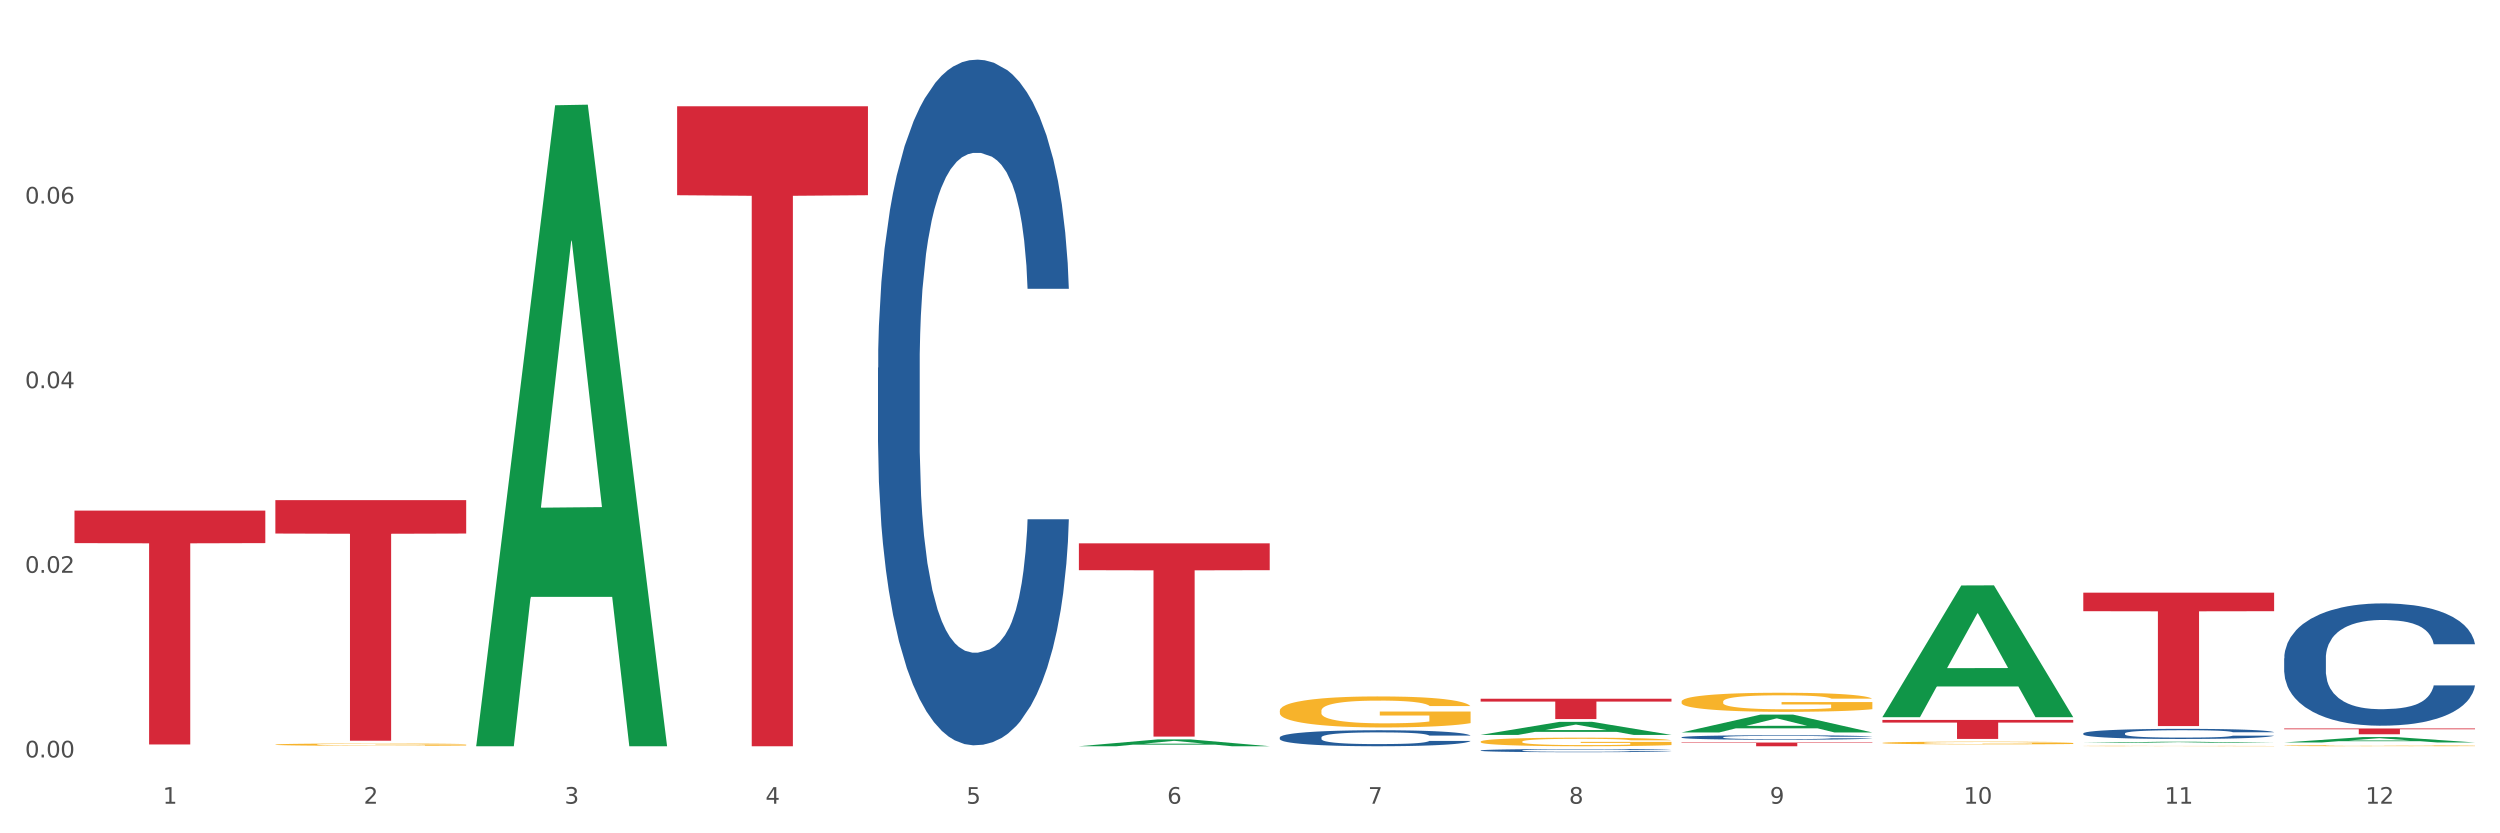 <?xml version="1.0" encoding="utf-8" standalone="no"?>
<!DOCTYPE svg PUBLIC "-//W3C//DTD SVG 1.1//EN"
  "http://www.w3.org/Graphics/SVG/1.1/DTD/svg11.dtd">
<svg xmlns:xlink="http://www.w3.org/1999/xlink" width="1080pt" height="360pt" viewBox="0 0 1080 360" xmlns="http://www.w3.org/2000/svg" version="1.1">
 <rect x="0" y="0" width="1080" height="360" fill="#333333" stroke="none"/>
 <defs>
  <style type="text/css">*{stroke-linejoin: round; stroke-linecap: butt}</style>
 </defs>
 <g id="figure_1">
  <g id="patch_1">
   <path d="M 0 360 
L 1080 360 
L 1080 0 
L 0 0 
z
" style="fill: #ffffff; stroke: #ffffff; stroke-linejoin: miter"/>
  </g>
  <g id="axes_1">
   <g id="matplotlib.axis_1">
    <g id="xtick_1">
     <g id="text_1">
      <!-- 1 -->
      <g style="fill: #4d4d4d" transform="translate(70.342 347.204) scale(0.096 -0.096)">
       <defs>
        <path id="DejaVuSans-31" d="M 794 531 
L 1825 531 
L 1825 4091 
L 703 3866 
L 703 4441 
L 1819 4666 
L 2450 4666 
L 2450 531 
L 3481 531 
L 3481 0 
L 794 0 
L 794 531 
z
" transform="scale(0.016)"/>
       </defs>
       <use xlink:href="#DejaVuSans-31"/>
      </g>
     </g>
    </g>
    <g id="xtick_2">
     <g id="text_2">
      <!-- 2 -->
      <g style="fill: #4d4d4d" transform="translate(157.122 347.204) scale(0.096 -0.096)">
       <defs>
        <path id="DejaVuSans-32" d="M 1228 531 
L 3431 531 
L 3431 0 
L 469 0 
L 469 531 
Q 828 903 1448 1529 
Q 2069 2156 2228 2338 
Q 2531 2678 2651 2914 
Q 2772 3150 2772 3378 
Q 2772 3750 2511 3984 
Q 2250 4219 1831 4219 
Q 1534 4219 1204 4116 
Q 875 4013 500 3803 
L 500 4441 
Q 881 4594 1212 4672 
Q 1544 4750 1819 4750 
Q 2544 4750 2975 4387 
Q 3406 4025 3406 3419 
Q 3406 3131 3298 2873 
Q 3191 2616 2906 2266 
Q 2828 2175 2409 1742 
Q 1991 1309 1228 531 
z
" transform="scale(0.016)"/>
       </defs>
       <use xlink:href="#DejaVuSans-32"/>
      </g>
     </g>
    </g>
    <g id="xtick_3">
     <g id="text_3">
      <!-- 3 -->
      <g style="fill: #4d4d4d" transform="translate(243.902 347.204) scale(0.096 -0.096)">
       <defs>
        <path id="DejaVuSans-33" d="M 2597 2516 
Q 3050 2419 3304 2112 
Q 3559 1806 3559 1356 
Q 3559 666 3084 287 
Q 2609 -91 1734 -91 
Q 1441 -91 1130 -33 
Q 819 25 488 141 
L 488 750 
Q 750 597 1062 519 
Q 1375 441 1716 441 
Q 2309 441 2620 675 
Q 2931 909 2931 1356 
Q 2931 1769 2642 2001 
Q 2353 2234 1838 2234 
L 1294 2234 
L 1294 2753 
L 1863 2753 
Q 2328 2753 2575 2939 
Q 2822 3125 2822 3475 
Q 2822 3834 2567 4026 
Q 2313 4219 1838 4219 
Q 1578 4219 1281 4162 
Q 984 4106 628 3988 
L 628 4550 
Q 988 4650 1302 4700 
Q 1616 4750 1894 4750 
Q 2613 4750 3031 4423 
Q 3450 4097 3450 3541 
Q 3450 3153 3228 2886 
Q 3006 2619 2597 2516 
z
" transform="scale(0.016)"/>
       </defs>
       <use xlink:href="#DejaVuSans-33"/>
      </g>
     </g>
    </g>
    <g id="xtick_4">
     <g id="text_4">
      <!-- 4 -->
      <g style="fill: #4d4d4d" transform="translate(330.683 347.204) scale(0.096 -0.096)">
       <defs>
        <path id="DejaVuSans-34" d="M 2419 4116 
L 825 1625 
L 2419 1625 
L 2419 4116 
z
M 2253 4666 
L 3047 4666 
L 3047 1625 
L 3713 1625 
L 3713 1100 
L 3047 1100 
L 3047 0 
L 2419 0 
L 2419 1100 
L 313 1100 
L 313 1709 
L 2253 4666 
z
" transform="scale(0.016)"/>
       </defs>
       <use xlink:href="#DejaVuSans-34"/>
      </g>
     </g>
    </g>
    <g id="xtick_5">
     <g id="text_5">
      <!-- 5 -->
      <g style="fill: #4d4d4d" transform="translate(417.463 347.204) scale(0.096 -0.096)">
       <defs>
        <path id="DejaVuSans-35" d="M 691 4666 
L 3169 4666 
L 3169 4134 
L 1269 4134 
L 1269 2991 
Q 1406 3038 1543 3061 
Q 1681 3084 1819 3084 
Q 2600 3084 3056 2656 
Q 3513 2228 3513 1497 
Q 3513 744 3044 326 
Q 2575 -91 1722 -91 
Q 1428 -91 1123 -41 
Q 819 9 494 109 
L 494 744 
Q 775 591 1075 516 
Q 1375 441 1709 441 
Q 2250 441 2565 725 
Q 2881 1009 2881 1497 
Q 2881 1984 2565 2268 
Q 2250 2553 1709 2553 
Q 1456 2553 1204 2497 
Q 953 2441 691 2322 
L 691 4666 
z
" transform="scale(0.016)"/>
       </defs>
       <use xlink:href="#DejaVuSans-35"/>
      </g>
     </g>
    </g>
    <g id="xtick_6">
     <g id="text_6">
      <!-- 6 -->
      <g style="fill: #4d4d4d" transform="translate(504.243 347.204) scale(0.096 -0.096)">
       <defs>
        <path id="DejaVuSans-36" d="M 2113 2584 
Q 1688 2584 1439 2293 
Q 1191 2003 1191 1497 
Q 1191 994 1439 701 
Q 1688 409 2113 409 
Q 2538 409 2786 701 
Q 3034 994 3034 1497 
Q 3034 2003 2786 2293 
Q 2538 2584 2113 2584 
z
M 3366 4563 
L 3366 3988 
Q 3128 4100 2886 4159 
Q 2644 4219 2406 4219 
Q 1781 4219 1451 3797 
Q 1122 3375 1075 2522 
Q 1259 2794 1537 2939 
Q 1816 3084 2150 3084 
Q 2853 3084 3261 2657 
Q 3669 2231 3669 1497 
Q 3669 778 3244 343 
Q 2819 -91 2113 -91 
Q 1303 -91 875 529 
Q 447 1150 447 2328 
Q 447 3434 972 4092 
Q 1497 4750 2381 4750 
Q 2619 4750 2861 4703 
Q 3103 4656 3366 4563 
z
" transform="scale(0.016)"/>
       </defs>
       <use xlink:href="#DejaVuSans-36"/>
      </g>
     </g>
    </g>
    <g id="xtick_7">
     <g id="text_7">
      <!-- 7 -->
      <g style="fill: #4d4d4d" transform="translate(591.024 347.204) scale(0.096 -0.096)">
       <defs>
        <path id="DejaVuSans-37" d="M 525 4666 
L 3525 4666 
L 3525 4397 
L 1831 0 
L 1172 0 
L 2766 4134 
L 525 4134 
L 525 4666 
z
" transform="scale(0.016)"/>
       </defs>
       <use xlink:href="#DejaVuSans-37"/>
      </g>
     </g>
    </g>
    <g id="xtick_8">
     <g id="text_8">
      <!-- 8 -->
      <g style="fill: #4d4d4d" transform="translate(677.804 347.204) scale(0.096 -0.096)">
       <defs>
        <path id="DejaVuSans-38" d="M 2034 2216 
Q 1584 2216 1326 1975 
Q 1069 1734 1069 1313 
Q 1069 891 1326 650 
Q 1584 409 2034 409 
Q 2484 409 2743 651 
Q 3003 894 3003 1313 
Q 3003 1734 2745 1975 
Q 2488 2216 2034 2216 
z
M 1403 2484 
Q 997 2584 770 2862 
Q 544 3141 544 3541 
Q 544 4100 942 4425 
Q 1341 4750 2034 4750 
Q 2731 4750 3128 4425 
Q 3525 4100 3525 3541 
Q 3525 3141 3298 2862 
Q 3072 2584 2669 2484 
Q 3125 2378 3379 2068 
Q 3634 1759 3634 1313 
Q 3634 634 3220 271 
Q 2806 -91 2034 -91 
Q 1263 -91 848 271 
Q 434 634 434 1313 
Q 434 1759 690 2068 
Q 947 2378 1403 2484 
z
M 1172 3481 
Q 1172 3119 1398 2916 
Q 1625 2713 2034 2713 
Q 2441 2713 2670 2916 
Q 2900 3119 2900 3481 
Q 2900 3844 2670 4047 
Q 2441 4250 2034 4250 
Q 1625 4250 1398 4047 
Q 1172 3844 1172 3481 
z
" transform="scale(0.016)"/>
       </defs>
       <use xlink:href="#DejaVuSans-38"/>
      </g>
     </g>
    </g>
    <g id="xtick_9">
     <g id="text_9">
      <!-- 9 -->
      <g style="fill: #4d4d4d" transform="translate(764.584 347.204) scale(0.096 -0.096)">
       <defs>
        <path id="DejaVuSans-39" d="M 703 97 
L 703 672 
Q 941 559 1184 500 
Q 1428 441 1663 441 
Q 2288 441 2617 861 
Q 2947 1281 2994 2138 
Q 2813 1869 2534 1725 
Q 2256 1581 1919 1581 
Q 1219 1581 811 2004 
Q 403 2428 403 3163 
Q 403 3881 828 4315 
Q 1253 4750 1959 4750 
Q 2769 4750 3195 4129 
Q 3622 3509 3622 2328 
Q 3622 1225 3098 567 
Q 2575 -91 1691 -91 
Q 1453 -91 1209 -44 
Q 966 3 703 97 
z
M 1959 2075 
Q 2384 2075 2632 2365 
Q 2881 2656 2881 3163 
Q 2881 3666 2632 3958 
Q 2384 4250 1959 4250 
Q 1534 4250 1286 3958 
Q 1038 3666 1038 3163 
Q 1038 2656 1286 2365 
Q 1534 2075 1959 2075 
z
" transform="scale(0.016)"/>
       </defs>
       <use xlink:href="#DejaVuSans-39"/>
      </g>
     </g>
    </g>
    <g id="xtick_10">
     <g id="text_10">
      <!-- 10 -->
      <g style="fill: #4d4d4d" transform="translate(848.311 347.204) scale(0.096 -0.096)">
       <defs>
        <path id="DejaVuSans-30" d="M 2034 4250 
Q 1547 4250 1301 3770 
Q 1056 3291 1056 2328 
Q 1056 1369 1301 889 
Q 1547 409 2034 409 
Q 2525 409 2770 889 
Q 3016 1369 3016 2328 
Q 3016 3291 2770 3770 
Q 2525 4250 2034 4250 
z
M 2034 4750 
Q 2819 4750 3233 4129 
Q 3647 3509 3647 2328 
Q 3647 1150 3233 529 
Q 2819 -91 2034 -91 
Q 1250 -91 836 529 
Q 422 1150 422 2328 
Q 422 3509 836 4129 
Q 1250 4750 2034 4750 
z
" transform="scale(0.016)"/>
       </defs>
       <use xlink:href="#DejaVuSans-31"/>
       <use xlink:href="#DejaVuSans-30" transform="translate(63.623 0)"/>
      </g>
     </g>
    </g>
    <g id="xtick_11">
     <g id="text_11">
      <!-- 11 -->
      <g style="fill: #4d4d4d" transform="translate(935.091 347.204) scale(0.096 -0.096)">
       <use xlink:href="#DejaVuSans-31"/>
       <use xlink:href="#DejaVuSans-31" transform="translate(63.623 0)"/>
      </g>
     </g>
    </g>
    <g id="xtick_12">
     <g id="text_12">
      <!-- 12 -->
      <g style="fill: #4d4d4d" transform="translate(1021.871 347.204) scale(0.096 -0.096)">
       <use xlink:href="#DejaVuSans-31"/>
       <use xlink:href="#DejaVuSans-32" transform="translate(63.623 0)"/>
      </g>
     </g>
    </g>
    <g id="xtick_13"/>
    <g id="xtick_14"/>
    <g id="xtick_15"/>
    <g id="xtick_16"/>
    <g id="xtick_17"/>
    <g id="xtick_18"/>
    <g id="xtick_19"/>
    <g id="xtick_20"/>
    <g id="xtick_21"/>
    <g id="xtick_22"/>
    <g id="xtick_23"/>
   </g>
   <g id="matplotlib.axis_2">
    <g id="ytick_1">
     <g id="text_13">
      <!-- 0.00 -->
      <g style="fill: #4d4d4d" transform="translate(10.8 327.216) scale(0.096 -0.096)">
       <defs>
        <path id="DejaVuSans-2e" d="M 684 794 
L 1344 794 
L 1344 0 
L 684 0 
L 684 794 
z
" transform="scale(0.016)"/>
       </defs>
       <use xlink:href="#DejaVuSans-30"/>
       <use xlink:href="#DejaVuSans-2e" transform="translate(63.623 0)"/>
       <use xlink:href="#DejaVuSans-30" transform="translate(95.41 0)"/>
       <use xlink:href="#DejaVuSans-30" transform="translate(159.033 0)"/>
      </g>
     </g>
    </g>
    <g id="ytick_2">
     <g id="text_14">
      <!-- 0.02 -->
      <g style="fill: #4d4d4d" transform="translate(10.8 247.455) scale(0.096 -0.096)">
       <use xlink:href="#DejaVuSans-30"/>
       <use xlink:href="#DejaVuSans-2e" transform="translate(63.623 0)"/>
       <use xlink:href="#DejaVuSans-30" transform="translate(95.41 0)"/>
       <use xlink:href="#DejaVuSans-32" transform="translate(159.033 0)"/>
      </g>
     </g>
    </g>
    <g id="ytick_3">
     <g id="text_15">
      <!-- 0.04 -->
      <g style="fill: #4d4d4d" transform="translate(10.8 167.695) scale(0.096 -0.096)">
       <use xlink:href="#DejaVuSans-30"/>
       <use xlink:href="#DejaVuSans-2e" transform="translate(63.623 0)"/>
       <use xlink:href="#DejaVuSans-30" transform="translate(95.41 0)"/>
       <use xlink:href="#DejaVuSans-34" transform="translate(159.033 0)"/>
      </g>
     </g>
    </g>
    <g id="ytick_4">
     <g id="text_16">
      <!-- 0.06 -->
      <g style="fill: #4d4d4d" transform="translate(10.8 87.934) scale(0.096 -0.096)">
       <use xlink:href="#DejaVuSans-30"/>
       <use xlink:href="#DejaVuSans-2e" transform="translate(63.623 0)"/>
       <use xlink:href="#DejaVuSans-30" transform="translate(95.41 0)"/>
       <use xlink:href="#DejaVuSans-36" transform="translate(159.033 0)"/>
      </g>
     </g>
    </g>
    <g id="ytick_5"/>
    <g id="ytick_6"/>
    <g id="ytick_7"/>
    <g id="ytick_8"/>
   </g>
   <g id="PolyCollection_1">
    <path d="M 205.736 321.857 
L 205.821 321.597 
L 239.817 45.475 
L 253.926 45.214 
L 288.177 322.378 
L 271.859 322.378 
L 264.464 257.836 
L 229.363 257.836 
L 229.108 258.877 
L 221.969 322.378 
L 205.736 322.378 
L 205.736 321.857 
L 233.783 219.32 
L 260.045 219.06 
L 247.041 104.291 
L 246.871 103.77 
L 246.701 104.551 
L 233.698 219.06 
L 233.783 219.32 
L 205.736 321.857 
z
" clip-path="url(#p0573dbd25c)" style="fill: #109648"/>
    <path d="M 813.198 311.014 
L 895.639 311.014 
L 895.639 312.153 
L 863.21 312.161 
L 863.21 319.208 
L 845.432 319.208 
L 845.432 312.161 
L 813.198 312.153 
L 813.198 311.022 
L 813.198 311.014 
z
" clip-path="url(#p0573dbd25c)" style="fill: #d62839"/>
    <path d="M 726.418 320.76 
L 808.859 320.76 
L 808.859 320.985 
L 776.429 320.986 
L 776.429 322.378 
L 758.652 322.378 
L 758.652 320.986 
L 726.418 320.985 
L 726.418 320.761 
L 726.418 320.76 
z
" clip-path="url(#p0573dbd25c)" style="fill: #d62839"/>
    <path d="M 639.637 301.862 
L 722.079 301.862 
L 722.079 303.082 
L 689.649 303.09 
L 689.649 310.641 
L 671.872 310.641 
L 671.872 303.09 
L 639.637 303.082 
L 639.637 301.87 
L 639.637 301.862 
z
" clip-path="url(#p0573dbd25c)" style="fill: #d62839"/>
    <path d="M 466.077 234.707 
L 548.518 234.707 
L 548.518 246.313 
L 516.088 246.391 
L 516.088 318.222 
L 498.311 318.222 
L 498.311 246.391 
L 466.077 246.313 
L 466.077 234.786 
L 466.077 234.707 
z
" clip-path="url(#p0573dbd25c)" style="fill: #d62839"/>
    <path d="M 292.516 45.911 
L 374.957 45.911 
L 374.957 84.331 
L 342.528 84.59 
L 342.528 322.378 
L 324.75 322.378 
L 324.75 84.59 
L 292.516 84.331 
L 292.516 46.17 
L 292.516 45.911 
z
" clip-path="url(#p0573dbd25c)" style="fill: #d62839"/>
    <path d="M 552.857 318.567 
L 552.954 318.561 
L 552.954 318.384 
L 553.247 318.144 
L 554.319 317.702 
L 555.683 317.367 
L 558.022 316.975 
L 559.289 316.811 
L 560.945 316.627 
L 564.356 316.33 
L 568.254 316.077 
L 570.982 315.938 
L 573.029 315.85 
L 577.609 315.692 
L 580.24 315.623 
L 582.969 315.566 
L 585.307 315.528 
L 589.205 315.483 
L 592.324 315.465 
L 595.929 315.458 
L 598.95 315.465 
L 602.945 315.49 
L 608.792 315.566 
L 611.034 315.61 
L 614.055 315.686 
L 617.173 315.787 
L 619.707 315.888 
L 622.63 316.033 
L 625.651 316.223 
L 628.574 316.463 
L 630.621 316.684 
L 632.277 316.918 
L 633.739 317.202 
L 634.811 317.512 
L 635.298 317.771 
L 617.465 317.771 
L 616.978 317.537 
L 616.004 317.284 
L 615.029 317.114 
L 613.957 316.975 
L 612.301 316.817 
L 610.839 316.716 
L 608.403 316.596 
L 606.161 316.52 
L 604.31 316.476 
L 602.068 316.438 
L 597.293 316.4 
L 593.883 316.4 
L 591.739 316.412 
L 589.108 316.444 
L 586.866 316.488 
L 584.235 316.564 
L 582.189 316.646 
L 580.143 316.754 
L 578.973 316.829 
L 577.219 316.968 
L 576.05 317.082 
L 574.491 317.278 
L 573.614 317.417 
L 572.054 317.777 
L 571.372 318.043 
L 571.08 318.226 
L 570.885 318.428 
L 570.885 319.414 
L 571.47 319.856 
L 571.957 320.046 
L 572.736 320.261 
L 574.198 320.539 
L 576.342 320.811 
L 578.583 321.006 
L 580.435 321.126 
L 582.189 321.215 
L 583.943 321.284 
L 586.087 321.348 
L 587.841 321.386 
L 590.472 321.423 
L 593.59 321.442 
L 596.027 321.442 
L 600.997 321.411 
L 603.238 321.379 
L 605.382 321.335 
L 607.72 321.265 
L 609.572 321.19 
L 610.644 321.133 
L 612.398 321.013 
L 613.762 320.886 
L 614.932 320.741 
L 615.711 320.615 
L 616.588 320.425 
L 617.27 320.21 
L 617.465 320.096 
L 635.298 320.096 
L 634.909 320.324 
L 634.226 320.545 
L 632.862 320.842 
L 631.79 321.013 
L 630.134 321.221 
L 628.379 321.398 
L 625.943 321.594 
L 623.702 321.739 
L 621.363 321.866 
L 618.83 321.98 
L 614.249 322.138 
L 612.593 322.182 
L 609.085 322.258 
L 606.356 322.302 
L 602.361 322.346 
L 598.268 322.371 
L 593.98 322.378 
L 590.18 322.365 
L 585.989 322.327 
L 583.358 322.289 
L 580.435 322.232 
L 577.024 322.144 
L 573.808 322.036 
L 570.788 321.91 
L 567.962 321.765 
L 565.33 321.6 
L 561.92 321.329 
L 559.386 321.063 
L 557.535 320.817 
L 556.268 320.608 
L 555.001 320.343 
L 554.319 320.16 
L 553.247 319.717 
L 552.857 319.307 
L 552.857 318.567 
z
" clip-path="url(#p0573dbd25c)" style="fill: #255c99"/>
    <path d="M 32.175 220.578 
L 114.616 220.578 
L 114.616 234.619 
L 82.187 234.714 
L 82.187 321.615 
L 64.409 321.615 
L 64.409 234.714 
L 32.175 234.619 
L 32.175 220.673 
L 32.175 220.578 
z
" clip-path="url(#p0573dbd25c)" style="fill: #d62839"/>
    <path d="M 986.759 322.14 
L 986.856 322.14 
L 986.856 322.126 
L 987.051 322.113 
L 988.024 322.083 
L 989.484 322.058 
L 990.555 322.045 
L 991.625 322.034 
L 992.891 322.023 
L 994.448 322.012 
L 997.271 321.995 
L 999.023 321.987 
L 1001.164 321.978 
L 1005.057 321.965 
L 1007.88 321.958 
L 1010.8 321.952 
L 1015.569 321.944 
L 1018.684 321.941 
L 1021.993 321.939 
L 1025.984 321.937 
L 1029.001 321.937 
L 1035.62 321.938 
L 1041.265 321.941 
L 1043.991 321.944 
L 1047.495 321.949 
L 1049.344 321.952 
L 1052.361 321.959 
L 1055.476 321.967 
L 1057.617 321.974 
L 1060.829 321.988 
L 1063.263 322.002 
L 1065.501 322.019 
L 1066.669 322.03 
L 1067.545 322.041 
L 1068.324 322.054 
L 1069.103 322.074 
L 1051.583 322.074 
L 1050.901 322.059 
L 1049.831 322.046 
L 1048.273 322.033 
L 1046.911 322.025 
L 1044.575 322.015 
L 1042.433 322.009 
L 1040.195 322.004 
L 1037.469 322 
L 1035.328 321.998 
L 1032.311 321.996 
L 1026.373 321.997 
L 1022.383 322 
L 1019.657 322.004 
L 1017.905 322.007 
L 1016.348 322.012 
L 1014.596 322.017 
L 1012.552 322.026 
L 1011.092 322.033 
L 1009.632 322.043 
L 1008.464 322.053 
L 1007.393 322.064 
L 1006.517 322.076 
L 1005.836 322.088 
L 1005.252 322.104 
L 1004.765 322.129 
L 1004.765 322.184 
L 1004.96 322.197 
L 1005.447 322.213 
L 1006.031 322.226 
L 1007.004 322.241 
L 1007.88 322.251 
L 1009.535 322.265 
L 1011.384 322.277 
L 1012.844 322.285 
L 1014.304 322.291 
L 1016.835 322.3 
L 1019.657 322.308 
L 1022.091 322.312 
L 1025.4 322.316 
L 1027.639 322.318 
L 1029.585 322.318 
L 1034.355 322.318 
L 1037.761 322.317 
L 1041.557 322.314 
L 1044.477 322.311 
L 1046.911 322.306 
L 1049.636 322.299 
L 1051.388 322.292 
L 1051.388 322.208 
L 1029.975 322.208 
L 1029.975 322.152 
L 1069.2 322.152 
L 1069.2 322.316 
L 1067.545 322.324 
L 1065.696 322.332 
L 1063.749 322.339 
L 1060.829 322.347 
L 1057.325 322.356 
L 1054.211 322.361 
L 1050.901 322.366 
L 1047.008 322.37 
L 1041.947 322.374 
L 1038.832 322.376 
L 1034.939 322.377 
L 1030.364 322.378 
L 1026.373 322.377 
L 1022.48 322.375 
L 1018.392 322.371 
L 1014.401 322.366 
L 1011.384 322.361 
L 1008.367 322.354 
L 1005.155 322.346 
L 1002.624 322.338 
L 1000.677 322.331 
L 998.536 322.321 
L 996.2 322.309 
L 994.448 322.298 
L 992.891 322.287 
L 991.236 322.273 
L 990.068 322.26 
L 988.9 322.244 
L 988.219 322.233 
L 987.44 322.215 
L 986.856 322.189 
L 986.759 322.14 
z
" clip-path="url(#p0573dbd25c)" style="fill: #f7b32b"/>
    <path d="M 899.978 256.022 
L 982.42 256.022 
L 982.42 264.033 
L 949.99 264.087 
L 949.99 313.672 
L 932.213 313.672 
L 932.213 264.087 
L 899.978 264.033 
L 899.978 256.076 
L 899.978 256.022 
z
" clip-path="url(#p0573dbd25c)" style="fill: #d62839"/>
    <path d="M 899.978 322.26 
L 900.076 322.26 
L 900.076 322.253 
L 900.27 322.247 
L 901.244 322.232 
L 902.704 322.22 
L 903.774 322.213 
L 904.845 322.208 
L 906.11 322.202 
L 907.668 322.197 
L 910.49 322.189 
L 912.242 322.184 
L 914.384 322.18 
L 918.277 322.174 
L 921.1 322.17 
L 924.02 322.167 
L 928.789 322.164 
L 931.904 322.162 
L 935.213 322.161 
L 939.204 322.16 
L 942.221 322.16 
L 948.84 322.16 
L 954.485 322.162 
L 957.21 322.164 
L 960.714 322.166 
L 962.564 322.168 
L 965.581 322.171 
L 968.696 322.175 
L 970.837 322.178 
L 974.049 322.185 
L 976.482 322.192 
L 978.721 322.2 
L 979.889 322.206 
L 980.765 322.211 
L 981.544 322.218 
L 982.322 322.227 
L 964.802 322.227 
L 964.121 322.22 
L 963.05 322.214 
L 961.493 322.208 
L 960.13 322.204 
L 957.794 322.199 
L 955.653 322.195 
L 953.414 322.193 
L 950.689 322.191 
L 948.548 322.19 
L 945.53 322.189 
L 939.593 322.189 
L 935.602 322.191 
L 932.877 322.193 
L 931.125 322.195 
L 929.568 322.197 
L 927.816 322.2 
L 925.772 322.204 
L 924.312 322.208 
L 922.852 322.212 
L 921.684 322.217 
L 920.613 322.223 
L 919.737 322.229 
L 919.056 322.235 
L 918.472 322.242 
L 917.985 322.255 
L 917.985 322.282 
L 918.18 322.288 
L 918.666 322.296 
L 919.25 322.303 
L 920.224 322.31 
L 921.1 322.315 
L 922.754 322.322 
L 924.604 322.328 
L 926.064 322.332 
L 927.524 322.335 
L 930.054 322.339 
L 932.877 322.343 
L 935.31 322.345 
L 938.62 322.347 
L 940.858 322.348 
L 942.805 322.348 
L 947.574 322.348 
L 950.981 322.348 
L 954.777 322.346 
L 957.697 322.345 
L 960.13 322.342 
L 962.856 322.339 
L 964.608 322.335 
L 964.608 322.294 
L 943.194 322.294 
L 943.194 322.266 
L 982.42 322.266 
L 982.42 322.347 
L 980.765 322.351 
L 978.916 322.355 
L 976.969 322.359 
L 974.049 322.363 
L 970.545 322.367 
L 967.43 322.37 
L 964.121 322.372 
L 960.228 322.374 
L 955.166 322.376 
L 952.052 322.377 
L 948.158 322.377 
L 943.584 322.378 
L 939.593 322.377 
L 935.7 322.376 
L 931.612 322.374 
L 927.621 322.372 
L 924.604 322.369 
L 921.586 322.366 
L 918.374 322.362 
L 915.844 322.358 
L 913.897 322.354 
L 911.756 322.35 
L 909.42 322.344 
L 907.668 322.338 
L 906.11 322.333 
L 904.456 322.326 
L 903.288 322.32 
L 902.12 322.312 
L 901.438 322.306 
L 900.66 322.297 
L 900.076 322.285 
L 899.978 322.26 
z
" clip-path="url(#p0573dbd25c)" style="fill: #f7b32b"/>
    <path d="M 726.418 303.08 
L 726.515 303.073 
L 726.515 302.801 
L 726.71 302.568 
L 727.683 302.002 
L 729.143 301.535 
L 730.214 301.286 
L 731.284 301.083 
L 732.55 300.879 
L 734.107 300.668 
L 736.93 300.359 
L 738.682 300.201 
L 740.823 300.035 
L 744.716 299.794 
L 747.539 299.658 
L 750.459 299.545 
L 755.228 299.41 
L 758.343 299.349 
L 761.652 299.304 
L 765.643 299.274 
L 768.66 299.266 
L 775.279 299.289 
L 780.924 299.357 
L 783.65 299.41 
L 787.154 299.5 
L 789.003 299.56 
L 792.02 299.681 
L 795.135 299.839 
L 797.276 299.975 
L 800.488 300.231 
L 802.922 300.487 
L 805.16 300.804 
L 806.328 301.022 
L 807.204 301.226 
L 807.983 301.46 
L 808.762 301.829 
L 791.242 301.829 
L 790.56 301.565 
L 789.49 301.316 
L 787.932 301.075 
L 786.57 300.924 
L 784.234 300.736 
L 782.092 300.615 
L 779.854 300.525 
L 777.128 300.45 
L 774.987 300.412 
L 771.97 300.382 
L 766.032 300.389 
L 762.042 300.45 
L 759.316 300.525 
L 757.564 300.593 
L 756.007 300.668 
L 754.255 300.774 
L 752.211 300.932 
L 750.751 301.075 
L 749.291 301.256 
L 748.123 301.437 
L 747.052 301.648 
L 746.176 301.874 
L 745.495 302.108 
L 744.911 302.394 
L 744.424 302.869 
L 744.424 303.902 
L 744.619 304.135 
L 745.106 304.444 
L 745.69 304.678 
L 746.663 304.957 
L 747.539 305.145 
L 749.194 305.417 
L 751.043 305.643 
L 752.503 305.786 
L 753.963 305.906 
L 756.494 306.072 
L 759.316 306.208 
L 761.75 306.291 
L 765.059 306.366 
L 767.298 306.396 
L 769.244 306.411 
L 774.014 306.411 
L 777.42 306.389 
L 781.216 306.336 
L 784.136 306.268 
L 786.57 306.185 
L 789.295 306.05 
L 791.047 305.922 
L 791.047 304.346 
L 769.634 304.339 
L 769.634 303.291 
L 808.859 303.291 
L 808.859 306.366 
L 807.204 306.525 
L 805.355 306.668 
L 803.408 306.796 
L 800.488 306.954 
L 796.984 307.105 
L 793.87 307.21 
L 790.56 307.301 
L 786.667 307.384 
L 781.606 307.459 
L 778.491 307.489 
L 774.598 307.512 
L 770.023 307.519 
L 766.032 307.504 
L 762.139 307.467 
L 758.051 307.399 
L 754.06 307.301 
L 751.043 307.203 
L 748.026 307.082 
L 744.814 306.924 
L 742.283 306.773 
L 740.336 306.638 
L 738.195 306.464 
L 735.859 306.238 
L 734.107 306.035 
L 732.55 305.824 
L 730.895 305.552 
L 729.727 305.319 
L 728.559 305.025 
L 727.878 304.806 
L 727.099 304.467 
L 726.515 303.992 
L 726.418 303.08 
z
" clip-path="url(#p0573dbd25c)" style="fill: #f7b32b"/>
    <path d="M 639.637 320.385 
L 639.735 320.381 
L 639.735 320.26 
L 639.929 320.155 
L 640.903 319.901 
L 642.363 319.691 
L 643.433 319.579 
L 644.504 319.488 
L 645.769 319.397 
L 647.327 319.302 
L 650.149 319.163 
L 651.901 319.092 
L 654.043 319.018 
L 657.936 318.91 
L 660.759 318.849 
L 663.679 318.798 
L 668.448 318.737 
L 671.563 318.71 
L 674.872 318.69 
L 678.863 318.676 
L 681.88 318.673 
L 688.499 318.683 
L 694.144 318.713 
L 696.869 318.737 
L 700.373 318.778 
L 702.223 318.805 
L 705.24 318.859 
L 708.355 318.93 
L 710.496 318.991 
L 713.708 319.106 
L 716.141 319.221 
L 718.38 319.363 
L 719.548 319.461 
L 720.424 319.552 
L 721.203 319.657 
L 721.981 319.823 
L 704.461 319.823 
L 703.78 319.705 
L 702.709 319.593 
L 701.152 319.485 
L 699.789 319.417 
L 697.453 319.333 
L 695.312 319.278 
L 693.073 319.238 
L 690.348 319.204 
L 688.207 319.187 
L 685.189 319.173 
L 679.252 319.177 
L 675.261 319.204 
L 672.536 319.238 
L 670.784 319.268 
L 669.227 319.302 
L 667.475 319.349 
L 665.431 319.42 
L 663.971 319.485 
L 662.511 319.566 
L 661.343 319.647 
L 660.272 319.742 
L 659.396 319.843 
L 658.715 319.948 
L 658.131 320.077 
L 657.644 320.29 
L 657.644 320.754 
L 657.839 320.858 
L 658.325 320.997 
L 658.909 321.102 
L 659.883 321.227 
L 660.759 321.312 
L 662.413 321.434 
L 664.263 321.535 
L 665.723 321.599 
L 667.183 321.654 
L 669.713 321.728 
L 672.536 321.789 
L 674.969 321.826 
L 678.279 321.86 
L 680.517 321.874 
L 682.464 321.88 
L 687.233 321.88 
L 690.64 321.87 
L 694.436 321.846 
L 697.356 321.816 
L 699.789 321.779 
L 702.515 321.718 
L 704.267 321.66 
L 704.267 320.953 
L 682.853 320.95 
L 682.853 320.48 
L 722.079 320.48 
L 722.079 321.86 
L 720.424 321.931 
L 718.575 321.995 
L 716.628 322.053 
L 713.708 322.124 
L 710.204 322.192 
L 707.089 322.239 
L 703.78 322.28 
L 699.887 322.317 
L 694.825 322.351 
L 691.711 322.364 
L 687.817 322.374 
L 683.243 322.378 
L 679.252 322.371 
L 675.359 322.354 
L 671.271 322.324 
L 667.28 322.28 
L 664.263 322.236 
L 661.245 322.181 
L 658.033 322.11 
L 655.503 322.043 
L 653.556 321.982 
L 651.415 321.904 
L 649.079 321.802 
L 647.327 321.711 
L 645.769 321.616 
L 644.115 321.495 
L 642.947 321.39 
L 641.779 321.258 
L 641.097 321.16 
L 640.319 321.007 
L 639.735 320.794 
L 639.637 320.385 
z
" clip-path="url(#p0573dbd25c)" style="fill: #f7b32b"/>
    <path d="M 552.857 307.054 
L 552.954 307.042 
L 552.954 306.601 
L 553.149 306.221 
L 554.122 305.303 
L 555.582 304.543 
L 556.653 304.139 
L 557.724 303.808 
L 558.989 303.478 
L 560.546 303.135 
L 563.369 302.633 
L 565.121 302.376 
L 567.262 302.106 
L 571.156 301.714 
L 573.978 301.494 
L 576.898 301.31 
L 581.668 301.09 
L 584.782 300.992 
L 588.092 300.918 
L 592.082 300.869 
L 595.1 300.857 
L 601.718 300.894 
L 607.364 301.004 
L 610.089 301.09 
L 613.593 301.237 
L 615.442 301.335 
L 618.46 301.531 
L 621.574 301.788 
L 623.716 302.008 
L 626.928 302.425 
L 629.361 302.841 
L 631.6 303.355 
L 632.768 303.711 
L 633.644 304.041 
L 634.422 304.421 
L 635.201 305.021 
L 617.681 305.021 
L 617 304.592 
L 615.929 304.188 
L 614.372 303.796 
L 613.009 303.551 
L 610.673 303.245 
L 608.532 303.049 
L 606.293 302.902 
L 603.568 302.78 
L 601.426 302.719 
L 598.409 302.67 
L 592.472 302.682 
L 588.481 302.78 
L 585.756 302.902 
L 584.004 303.012 
L 582.446 303.135 
L 580.694 303.306 
L 578.65 303.564 
L 577.19 303.796 
L 575.73 304.09 
L 574.562 304.384 
L 573.492 304.727 
L 572.616 305.094 
L 571.934 305.474 
L 571.35 305.939 
L 570.864 306.711 
L 570.864 308.389 
L 571.058 308.768 
L 571.545 309.27 
L 572.129 309.65 
L 573.102 310.103 
L 573.978 310.409 
L 575.633 310.85 
L 577.482 311.218 
L 578.942 311.45 
L 580.402 311.646 
L 582.933 311.916 
L 585.756 312.136 
L 588.189 312.271 
L 591.498 312.393 
L 593.737 312.442 
L 595.684 312.467 
L 600.453 312.467 
L 603.86 312.43 
L 607.656 312.344 
L 610.576 312.234 
L 613.009 312.099 
L 615.734 311.879 
L 617.486 311.671 
L 617.486 309.111 
L 596.073 309.099 
L 596.073 307.397 
L 635.298 307.397 
L 635.298 312.393 
L 633.644 312.65 
L 631.794 312.883 
L 629.848 313.091 
L 626.928 313.348 
L 623.424 313.593 
L 620.309 313.765 
L 617 313.912 
L 613.106 314.047 
L 608.045 314.169 
L 604.93 314.218 
L 601.037 314.255 
L 596.462 314.267 
L 592.472 314.242 
L 588.578 314.181 
L 584.49 314.071 
L 580.5 313.912 
L 577.482 313.753 
L 574.465 313.557 
L 571.253 313.3 
L 568.722 313.055 
L 566.776 312.834 
L 564.634 312.552 
L 562.298 312.185 
L 560.546 311.854 
L 558.989 311.512 
L 557.334 311.071 
L 556.166 310.691 
L 554.998 310.213 
L 554.317 309.858 
L 553.538 309.307 
L 552.954 308.536 
L 552.857 307.054 
z
" clip-path="url(#p0573dbd25c)" style="fill: #f7b32b"/>
    <path d="M 118.955 321.656 
L 119.053 321.656 
L 119.053 321.623 
L 119.247 321.594 
L 120.221 321.526 
L 121.681 321.469 
L 122.751 321.439 
L 123.822 321.414 
L 125.087 321.39 
L 126.645 321.364 
L 129.467 321.327 
L 131.219 321.308 
L 133.361 321.287 
L 137.254 321.258 
L 140.077 321.242 
L 142.997 321.228 
L 147.766 321.212 
L 150.881 321.204 
L 154.19 321.199 
L 158.181 321.195 
L 161.198 321.194 
L 167.817 321.197 
L 173.462 321.205 
L 176.187 321.212 
L 179.691 321.223 
L 181.541 321.23 
L 184.558 321.245 
L 187.673 321.264 
L 189.814 321.28 
L 193.026 321.311 
L 195.459 321.342 
L 197.698 321.381 
L 198.866 321.407 
L 199.742 321.432 
L 200.521 321.46 
L 201.299 321.505 
L 183.779 321.505 
L 183.098 321.473 
L 182.027 321.443 
L 180.47 321.413 
L 179.107 321.395 
L 176.771 321.372 
L 174.63 321.358 
L 172.391 321.347 
L 169.666 321.338 
L 167.525 321.333 
L 164.507 321.329 
L 158.57 321.33 
L 154.579 321.338 
L 151.854 321.347 
L 150.102 321.355 
L 148.545 321.364 
L 146.793 321.377 
L 144.749 321.396 
L 143.289 321.413 
L 141.829 321.435 
L 140.661 321.457 
L 139.59 321.483 
L 138.714 321.51 
L 138.033 321.539 
L 137.449 321.573 
L 136.962 321.631 
L 136.962 321.756 
L 137.157 321.784 
L 137.643 321.822 
L 138.227 321.85 
L 139.201 321.884 
L 140.077 321.907 
L 141.731 321.94 
L 143.581 321.967 
L 145.041 321.984 
L 146.501 321.999 
L 149.031 322.019 
L 151.854 322.036 
L 154.287 322.046 
L 157.597 322.055 
L 159.835 322.058 
L 161.782 322.06 
L 166.551 322.06 
L 169.958 322.057 
L 173.754 322.051 
L 176.674 322.043 
L 179.107 322.033 
L 181.833 322.016 
L 183.585 322.001 
L 183.585 321.81 
L 162.171 321.809 
L 162.171 321.682 
L 201.397 321.682 
L 201.397 322.055 
L 199.742 322.074 
L 197.893 322.091 
L 195.946 322.107 
L 193.026 322.126 
L 189.522 322.144 
L 186.407 322.157 
L 183.098 322.168 
L 179.205 322.178 
L 174.143 322.187 
L 171.029 322.191 
L 167.135 322.194 
L 162.561 322.194 
L 158.57 322.193 
L 154.677 322.188 
L 150.589 322.18 
L 146.598 322.168 
L 143.581 322.156 
L 140.563 322.141 
L 137.351 322.122 
L 134.821 322.104 
L 132.874 322.088 
L 130.733 322.067 
L 128.397 322.039 
L 126.645 322.014 
L 125.087 321.989 
L 123.433 321.956 
L 122.265 321.928 
L 121.097 321.892 
L 120.415 321.866 
L 119.637 321.825 
L 119.053 321.767 
L 118.955 321.656 
z
" clip-path="url(#p0573dbd25c)" style="fill: #f7b32b"/>
    <path d="M 986.759 284.407 
L 986.856 284.358 
L 986.856 283.007 
L 987.148 281.173 
L 988.22 277.794 
L 989.585 275.237 
L 991.923 272.244 
L 993.19 270.989 
L 994.847 269.59 
L 998.258 267.321 
L 1002.156 265.391 
L 1004.884 264.329 
L 1006.93 263.653 
L 1011.511 262.447 
L 1014.142 261.916 
L 1016.87 261.482 
L 1019.209 261.192 
L 1023.107 260.854 
L 1026.225 260.709 
L 1029.831 260.661 
L 1032.852 260.709 
L 1036.847 260.903 
L 1042.694 261.482 
L 1044.935 261.82 
L 1047.956 262.399 
L 1051.075 263.171 
L 1053.608 263.943 
L 1056.532 265.053 
L 1059.553 266.501 
L 1062.476 268.335 
L 1064.522 270.024 
L 1066.179 271.81 
L 1067.641 273.982 
L 1068.713 276.347 
L 1069.2 278.325 
L 1051.367 278.325 
L 1050.88 276.54 
L 1049.905 274.609 
L 1048.931 273.306 
L 1047.859 272.244 
L 1046.202 271.038 
L 1044.74 270.265 
L 1042.304 269.349 
L 1040.063 268.769 
L 1038.211 268.432 
L 1035.97 268.142 
L 1031.195 267.852 
L 1027.784 267.852 
L 1025.641 267.949 
L 1023.009 268.19 
L 1020.768 268.528 
L 1018.137 269.107 
L 1016.091 269.735 
L 1014.044 270.555 
L 1012.875 271.134 
L 1011.121 272.196 
L 1009.951 273.065 
L 1008.392 274.561 
L 1007.515 275.623 
L 1005.956 278.374 
L 1005.274 280.401 
L 1004.982 281.8 
L 1004.787 283.345 
L 1004.787 290.874 
L 1005.371 294.252 
L 1005.859 295.7 
L 1006.638 297.341 
L 1008.1 299.464 
L 1010.244 301.54 
L 1012.485 303.036 
L 1014.337 303.953 
L 1016.091 304.629 
L 1017.845 305.16 
L 1019.989 305.642 
L 1021.743 305.932 
L 1024.374 306.221 
L 1027.492 306.366 
L 1029.928 306.366 
L 1034.898 306.125 
L 1037.139 305.883 
L 1039.283 305.546 
L 1041.622 305.015 
L 1043.474 304.436 
L 1044.546 304.001 
L 1046.3 303.084 
L 1047.664 302.119 
L 1048.833 301.009 
L 1049.613 300.044 
L 1050.49 298.596 
L 1051.172 296.955 
L 1051.367 296.086 
L 1069.2 296.086 
L 1068.81 297.824 
L 1068.128 299.513 
L 1066.764 301.781 
L 1065.692 303.084 
L 1064.035 304.677 
L 1062.281 306.028 
L 1059.845 307.524 
L 1057.604 308.634 
L 1055.265 309.6 
L 1052.731 310.468 
L 1048.151 311.675 
L 1046.495 312.013 
L 1042.986 312.592 
L 1040.258 312.93 
L 1036.262 313.268 
L 1032.17 313.461 
L 1027.882 313.509 
L 1024.081 313.412 
L 1019.891 313.123 
L 1017.26 312.833 
L 1014.337 312.399 
L 1010.926 311.723 
L 1007.71 310.903 
L 1004.689 309.938 
L 1001.863 308.827 
L 999.232 307.573 
L 995.821 305.497 
L 993.288 303.47 
L 991.436 301.588 
L 990.169 299.995 
L 988.903 297.968 
L 988.22 296.569 
L 987.148 293.19 
L 986.759 290.053 
L 986.759 284.407 
z
" clip-path="url(#p0573dbd25c)" style="fill: #255c99"/>
    <path d="M 899.978 316.828 
L 900.076 316.824 
L 900.076 316.713 
L 900.368 316.561 
L 901.44 316.281 
L 902.804 316.069 
L 905.143 315.822 
L 906.41 315.718 
L 908.067 315.602 
L 911.477 315.414 
L 915.375 315.254 
L 918.104 315.166 
L 920.15 315.111 
L 924.73 315.011 
L 927.361 314.967 
L 930.09 314.931 
L 932.429 314.907 
L 936.327 314.879 
L 939.445 314.867 
L 943.051 314.863 
L 946.071 314.867 
L 950.067 314.883 
L 955.914 314.931 
L 958.155 314.959 
L 961.176 315.007 
L 964.294 315.071 
L 966.828 315.134 
L 969.751 315.226 
L 972.772 315.346 
L 975.696 315.498 
L 977.742 315.638 
L 979.399 315.786 
L 980.86 315.965 
L 981.932 316.161 
L 982.42 316.325 
L 964.587 316.325 
L 964.099 316.177 
L 963.125 316.017 
L 962.15 315.91 
L 961.078 315.822 
L 959.422 315.722 
L 957.96 315.658 
L 955.524 315.582 
L 953.283 315.534 
L 951.431 315.506 
L 949.19 315.482 
L 944.415 315.458 
L 941.004 315.458 
L 938.86 315.466 
L 936.229 315.486 
L 933.988 315.514 
L 931.357 315.562 
L 929.31 315.614 
L 927.264 315.682 
L 926.095 315.73 
L 924.34 315.818 
L 923.171 315.89 
L 921.612 316.013 
L 920.735 316.101 
L 919.176 316.329 
L 918.494 316.497 
L 918.201 316.613 
L 918.006 316.741 
L 918.006 317.364 
L 918.591 317.643 
L 919.078 317.763 
L 919.858 317.899 
L 921.32 318.075 
L 923.463 318.247 
L 925.705 318.371 
L 927.556 318.446 
L 929.31 318.502 
L 931.064 318.546 
L 933.208 318.586 
L 934.962 318.61 
L 937.593 318.634 
L 940.712 318.646 
L 943.148 318.646 
L 948.118 318.626 
L 950.359 318.606 
L 952.503 318.578 
L 954.842 318.534 
L 956.693 318.486 
L 957.765 318.45 
L 959.519 318.375 
L 960.884 318.295 
L 962.053 318.203 
L 962.833 318.123 
L 963.71 318.003 
L 964.392 317.867 
L 964.587 317.795 
L 982.42 317.795 
L 982.03 317.939 
L 981.348 318.079 
L 979.983 318.267 
L 978.912 318.375 
L 977.255 318.506 
L 975.501 318.618 
L 973.065 318.742 
L 970.823 318.834 
L 968.485 318.914 
L 965.951 318.986 
L 961.371 319.086 
L 959.714 319.114 
L 956.206 319.162 
L 953.477 319.189 
L 949.482 319.217 
L 945.389 319.233 
L 941.102 319.237 
L 937.301 319.229 
L 933.111 319.205 
L 930.48 319.182 
L 927.556 319.146 
L 924.146 319.09 
L 920.93 319.022 
L 917.909 318.942 
L 915.083 318.85 
L 912.452 318.746 
L 909.041 318.574 
L 906.507 318.406 
L 904.656 318.251 
L 903.389 318.119 
L 902.122 317.951 
L 901.44 317.835 
L 900.368 317.556 
L 899.978 317.296 
L 899.978 316.828 
z
" clip-path="url(#p0573dbd25c)" style="fill: #255c99"/>
    <path d="M 726.418 318.498 
L 726.515 318.496 
L 726.515 318.447 
L 726.807 318.379 
L 727.879 318.255 
L 729.244 318.161 
L 731.582 318.051 
L 732.849 318.004 
L 734.506 317.953 
L 737.917 317.87 
L 741.815 317.799 
L 744.543 317.759 
L 746.589 317.735 
L 751.17 317.69 
L 753.801 317.671 
L 756.529 317.655 
L 758.868 317.644 
L 762.766 317.632 
L 765.884 317.626 
L 769.49 317.625 
L 772.511 317.626 
L 776.506 317.633 
L 782.353 317.655 
L 784.594 317.667 
L 787.615 317.688 
L 790.734 317.717 
L 793.267 317.745 
L 796.191 317.786 
L 799.212 317.839 
L 802.135 317.907 
L 804.181 317.969 
L 805.838 318.035 
L 807.3 318.115 
L 808.372 318.202 
L 808.859 318.274 
L 791.026 318.274 
L 790.539 318.209 
L 789.564 318.138 
L 788.59 318.09 
L 787.518 318.051 
L 785.861 318.006 
L 784.399 317.978 
L 781.963 317.944 
L 779.722 317.923 
L 777.87 317.91 
L 775.629 317.9 
L 770.854 317.889 
L 767.443 317.889 
L 765.3 317.893 
L 762.668 317.902 
L 760.427 317.914 
L 757.796 317.935 
L 755.75 317.958 
L 753.703 317.988 
L 752.534 318.01 
L 750.78 318.049 
L 749.61 318.081 
L 748.051 318.136 
L 747.174 318.175 
L 745.615 318.276 
L 744.933 318.351 
L 744.641 318.402 
L 744.446 318.459 
L 744.446 318.736 
L 745.03 318.86 
L 745.518 318.913 
L 746.297 318.974 
L 747.759 319.052 
L 749.903 319.128 
L 752.144 319.183 
L 753.996 319.217 
L 755.75 319.242 
L 757.504 319.261 
L 759.648 319.279 
L 761.402 319.29 
L 764.033 319.3 
L 767.151 319.306 
L 769.587 319.306 
L 774.557 319.297 
L 776.798 319.288 
L 778.942 319.276 
L 781.281 319.256 
L 783.133 319.235 
L 784.205 319.219 
L 785.959 319.185 
L 787.323 319.15 
L 788.492 319.109 
L 789.272 319.073 
L 790.149 319.02 
L 790.831 318.96 
L 791.026 318.928 
L 808.859 318.928 
L 808.469 318.992 
L 807.787 319.054 
L 806.423 319.137 
L 805.351 319.185 
L 803.694 319.244 
L 801.94 319.293 
L 799.504 319.348 
L 797.263 319.389 
L 794.924 319.425 
L 792.39 319.457 
L 787.81 319.501 
L 786.154 319.514 
L 782.645 319.535 
L 779.917 319.547 
L 775.921 319.56 
L 771.829 319.567 
L 767.541 319.569 
L 763.74 319.565 
L 759.55 319.554 
L 756.919 319.544 
L 753.996 319.528 
L 750.585 319.503 
L 747.369 319.473 
L 744.348 319.437 
L 741.522 319.396 
L 738.891 319.35 
L 735.48 319.274 
L 732.947 319.199 
L 731.095 319.13 
L 729.828 319.071 
L 728.562 318.997 
L 727.879 318.945 
L 726.807 318.821 
L 726.418 318.706 
L 726.418 318.498 
z
" clip-path="url(#p0573dbd25c)" style="fill: #255c99"/>
    <path d="M 639.637 324.189 
L 639.735 324.188 
L 639.735 324.153 
L 640.027 324.105 
L 641.099 324.016 
L 642.463 323.95 
L 644.802 323.871 
L 646.069 323.839 
L 647.726 323.802 
L 651.136 323.743 
L 655.034 323.692 
L 657.763 323.665 
L 659.809 323.647 
L 664.389 323.616 
L 667.02 323.602 
L 669.749 323.59 
L 672.088 323.583 
L 675.986 323.574 
L 679.104 323.57 
L 682.71 323.569 
L 685.73 323.57 
L 689.726 323.575 
L 695.573 323.59 
L 697.814 323.599 
L 700.835 323.614 
L 703.953 323.634 
L 706.487 323.655 
L 709.41 323.684 
L 712.431 323.721 
L 715.355 323.769 
L 717.401 323.813 
L 719.058 323.86 
L 720.519 323.917 
L 721.591 323.979 
L 722.079 324.03 
L 704.246 324.03 
L 703.758 323.984 
L 702.784 323.933 
L 701.809 323.899 
L 700.737 323.871 
L 699.081 323.84 
L 697.619 323.82 
L 695.183 323.796 
L 692.942 323.781 
L 691.09 323.772 
L 688.849 323.764 
L 684.074 323.757 
L 680.663 323.757 
L 678.519 323.759 
L 675.888 323.766 
L 673.647 323.774 
L 671.016 323.79 
L 668.969 323.806 
L 666.923 323.827 
L 665.754 323.842 
L 663.999 323.87 
L 662.83 323.893 
L 661.271 323.932 
L 660.394 323.96 
L 658.835 324.032 
L 658.153 324.085 
L 657.86 324.121 
L 657.665 324.161 
L 657.665 324.358 
L 658.25 324.446 
L 658.737 324.484 
L 659.517 324.527 
L 660.979 324.583 
L 663.122 324.637 
L 665.364 324.676 
L 667.215 324.7 
L 668.969 324.718 
L 670.723 324.731 
L 672.867 324.744 
L 674.621 324.752 
L 677.252 324.759 
L 680.371 324.763 
L 682.807 324.763 
L 687.777 324.757 
L 690.018 324.75 
L 692.162 324.741 
L 694.501 324.728 
L 696.352 324.712 
L 697.424 324.701 
L 699.178 324.677 
L 700.543 324.652 
L 701.712 324.623 
L 702.492 324.598 
L 703.369 324.56 
L 704.051 324.517 
L 704.246 324.494 
L 722.079 324.494 
L 721.689 324.54 
L 721.007 324.584 
L 719.642 324.643 
L 718.571 324.677 
L 716.914 324.719 
L 715.16 324.754 
L 712.724 324.793 
L 710.482 324.822 
L 708.144 324.847 
L 705.61 324.87 
L 701.03 324.902 
L 699.373 324.91 
L 695.865 324.926 
L 693.136 324.934 
L 689.141 324.943 
L 685.048 324.948 
L 680.761 324.95 
L 676.96 324.947 
L 672.77 324.939 
L 670.139 324.932 
L 667.215 324.921 
L 663.805 324.903 
L 660.589 324.881 
L 657.568 324.856 
L 654.742 324.827 
L 652.111 324.794 
L 648.7 324.74 
L 646.166 324.687 
L 644.315 324.638 
L 643.048 324.596 
L 641.781 324.544 
L 641.099 324.507 
L 640.027 324.419 
L 639.637 324.337 
L 639.637 324.189 
z
" clip-path="url(#p0573dbd25c)" style="fill: #255c99"/>
    <path d="M 813.198 320.939 
L 813.295 320.937 
L 813.295 320.899 
L 813.49 320.866 
L 814.463 320.786 
L 815.923 320.72 
L 816.994 320.685 
L 818.065 320.656 
L 819.33 320.628 
L 820.887 320.598 
L 823.71 320.554 
L 825.462 320.532 
L 827.603 320.508 
L 831.497 320.474 
L 834.319 320.455 
L 837.239 320.439 
L 842.009 320.42 
L 845.123 320.411 
L 848.433 320.405 
L 852.423 320.401 
L 855.441 320.4 
L 862.059 320.403 
L 867.705 320.412 
L 870.43 320.42 
L 873.934 320.433 
L 875.783 320.441 
L 878.801 320.458 
L 881.915 320.481 
L 884.057 320.5 
L 887.269 320.536 
L 889.702 320.572 
L 891.941 320.617 
L 893.109 320.648 
L 893.985 320.677 
L 894.763 320.71 
L 895.542 320.762 
L 878.022 320.762 
L 877.341 320.724 
L 876.27 320.689 
L 874.713 320.655 
L 873.35 320.634 
L 871.014 320.607 
L 868.873 320.59 
L 866.634 320.577 
L 863.909 320.567 
L 861.767 320.561 
L 858.75 320.557 
L 852.813 320.558 
L 848.822 320.567 
L 846.097 320.577 
L 844.345 320.587 
L 842.787 320.598 
L 841.035 320.613 
L 838.991 320.635 
L 837.531 320.655 
L 836.071 320.681 
L 834.903 320.706 
L 833.833 320.736 
L 832.957 320.768 
L 832.275 320.801 
L 831.691 320.842 
L 831.205 320.909 
L 831.205 321.055 
L 831.399 321.088 
L 831.886 321.131 
L 832.47 321.164 
L 833.443 321.204 
L 834.319 321.23 
L 835.974 321.269 
L 837.823 321.301 
L 839.283 321.321 
L 840.743 321.338 
L 843.274 321.361 
L 846.097 321.381 
L 848.53 321.392 
L 851.839 321.403 
L 854.078 321.407 
L 856.025 321.409 
L 860.794 321.409 
L 864.201 321.406 
L 867.997 321.399 
L 870.917 321.389 
L 873.35 321.377 
L 876.075 321.358 
L 877.827 321.34 
L 877.827 321.118 
L 856.414 321.116 
L 856.414 320.968 
L 895.639 320.968 
L 895.639 321.403 
L 893.985 321.425 
L 892.135 321.446 
L 890.189 321.464 
L 887.269 321.486 
L 883.765 321.507 
L 880.65 321.522 
L 877.341 321.535 
L 873.447 321.547 
L 868.386 321.557 
L 865.271 321.562 
L 861.378 321.565 
L 856.803 321.566 
L 852.813 321.564 
L 848.919 321.558 
L 844.831 321.549 
L 840.841 321.535 
L 837.823 321.521 
L 834.806 321.504 
L 831.594 321.482 
L 829.063 321.46 
L 827.117 321.441 
L 824.975 321.417 
L 822.639 321.385 
L 820.887 321.356 
L 819.33 321.326 
L 817.675 321.288 
L 816.507 321.255 
L 815.339 321.213 
L 814.658 321.182 
L 813.879 321.135 
L 813.295 321.067 
L 813.198 320.939 
z
" clip-path="url(#p0573dbd25c)" style="fill: #f7b32b"/>
    <path d="M 986.759 314.7 
L 1069.2 314.7 
L 1069.2 315.049 
L 1036.77 315.052 
L 1036.77 317.212 
L 1018.993 317.212 
L 1018.993 315.052 
L 986.759 315.049 
L 986.759 314.703 
L 986.759 314.7 
z
" clip-path="url(#p0573dbd25c)" style="fill: #d62839"/>
    <path d="M 118.955 216.044 
L 201.397 216.044 
L 201.397 230.491 
L 168.967 230.589 
L 168.967 320.003 
L 151.189 320.003 
L 151.189 230.589 
L 118.955 230.491 
L 118.955 216.142 
L 118.955 216.044 
z
" clip-path="url(#p0573dbd25c)" style="fill: #d62839"/>
    <path d="M 379.296 158.858 
L 379.394 158.587 
L 379.394 151.013 
L 379.686 140.733 
L 380.758 121.796 
L 382.122 107.458 
L 384.461 90.686 
L 385.728 83.652 
L 387.385 75.807 
L 390.795 63.092 
L 394.693 52.271 
L 397.422 46.319 
L 399.468 42.532 
L 404.048 35.769 
L 406.679 32.793 
L 409.408 30.358 
L 411.747 28.735 
L 415.645 26.842 
L 418.763 26.03 
L 422.369 25.759 
L 425.389 26.03 
L 429.385 27.112 
L 435.232 30.358 
L 437.473 32.252 
L 440.494 35.498 
L 443.612 39.827 
L 446.146 44.155 
L 449.069 50.377 
L 452.09 58.493 
L 455.014 68.773 
L 457.06 78.241 
L 458.717 88.251 
L 460.178 100.425 
L 461.25 113.68 
L 461.738 124.772 
L 443.905 124.772 
L 443.417 114.762 
L 442.443 103.941 
L 441.468 96.637 
L 440.396 90.686 
L 438.74 83.922 
L 437.278 79.594 
L 434.842 74.454 
L 432.601 71.208 
L 430.749 69.314 
L 428.508 67.691 
L 423.733 66.068 
L 420.322 66.068 
L 418.178 66.609 
L 415.547 67.961 
L 413.306 69.855 
L 410.675 73.101 
L 408.628 76.618 
L 406.582 81.217 
L 405.413 84.464 
L 403.658 90.415 
L 402.489 95.285 
L 400.93 103.671 
L 400.053 109.622 
L 398.494 125.042 
L 397.812 136.404 
L 397.519 144.25 
L 397.324 152.906 
L 397.324 195.108 
L 397.909 214.045 
L 398.396 222.161 
L 399.176 231.359 
L 400.638 243.262 
L 402.781 254.895 
L 405.023 263.281 
L 406.874 268.421 
L 408.628 272.208 
L 410.382 275.184 
L 412.526 277.889 
L 414.28 279.512 
L 416.911 281.135 
L 420.03 281.947 
L 422.466 281.947 
L 427.436 280.594 
L 429.677 279.242 
L 431.821 277.348 
L 434.16 274.372 
L 436.011 271.126 
L 437.083 268.691 
L 438.837 263.551 
L 440.202 258.141 
L 441.371 251.919 
L 442.151 246.508 
L 443.028 238.392 
L 443.71 229.195 
L 443.905 224.325 
L 461.738 224.325 
L 461.348 234.064 
L 460.666 243.532 
L 459.301 256.247 
L 458.23 263.551 
L 456.573 272.479 
L 454.819 280.053 
L 452.383 288.44 
L 450.141 294.662 
L 447.803 300.072 
L 445.269 304.942 
L 440.689 311.705 
L 439.032 313.599 
L 435.524 316.845 
L 432.795 318.739 
L 428.8 320.632 
L 424.707 321.714 
L 420.42 321.985 
L 416.619 321.444 
L 412.429 319.821 
L 409.798 318.197 
L 406.874 315.763 
L 403.464 311.975 
L 400.248 307.376 
L 397.227 301.966 
L 394.401 295.744 
L 391.77 288.71 
L 388.359 277.078 
L 385.825 265.716 
L 383.974 255.165 
L 382.707 246.238 
L 381.44 234.876 
L 380.758 227.03 
L 379.686 208.094 
L 379.296 190.509 
L 379.296 158.858 
z
" clip-path="url(#p0573dbd25c)" style="fill: #255c99"/>
    <path d="M 986.759 320.741 
L 986.844 320.739 
L 1020.84 318.406 
L 1034.949 318.404 
L 1069.2 320.745 
L 1052.882 320.745 
L 1045.487 320.2 
L 1010.386 320.2 
L 1010.131 320.209 
L 1002.992 320.745 
L 986.759 320.745 
L 986.759 320.741 
L 1014.806 319.875 
L 1041.068 319.872 
L 1028.064 318.903 
L 1027.894 318.898 
L 1027.724 318.905 
L 1014.721 319.872 
L 1014.806 319.875 
L 986.759 320.741 
z
" clip-path="url(#p0573dbd25c)" style="fill: #109648"/>
    <path d="M 813.198 309.716 
L 813.283 309.663 
L 847.279 252.916 
L 861.388 252.862 
L 895.639 309.823 
L 879.321 309.823 
L 871.927 296.559 
L 836.826 296.559 
L 836.571 296.773 
L 829.431 309.823 
L 813.198 309.823 
L 813.198 309.716 
L 841.245 288.643 
L 867.507 288.59 
L 854.504 265.003 
L 854.334 264.896 
L 854.164 265.057 
L 841.16 288.59 
L 841.245 288.643 
L 813.198 309.716 
z
" clip-path="url(#p0573dbd25c)" style="fill: #109648"/>
    <path d="M 899.978 320.968 
L 900.063 320.967 
L 934.06 320.429 
L 948.168 320.429 
L 982.42 320.969 
L 966.101 320.969 
L 958.707 320.843 
L 923.606 320.843 
L 923.351 320.845 
L 916.212 320.969 
L 899.978 320.969 
L 899.978 320.968 
L 928.025 320.768 
L 954.288 320.767 
L 941.284 320.544 
L 941.114 320.543 
L 940.944 320.544 
L 927.94 320.767 
L 928.025 320.768 
L 899.978 320.968 
z
" clip-path="url(#p0573dbd25c)" style="fill: #109648"/>
    <path d="M 639.637 317.471 
L 639.722 317.466 
L 673.719 311.837 
L 687.827 311.832 
L 722.079 317.481 
L 705.76 317.481 
L 698.366 316.166 
L 663.265 316.166 
L 663.01 316.187 
L 655.871 317.481 
L 639.637 317.481 
L 639.637 317.471 
L 667.684 315.381 
L 693.947 315.376 
L 680.943 313.036 
L 680.773 313.026 
L 680.603 313.041 
L 667.599 315.376 
L 667.684 315.381 
L 639.637 317.471 
z
" clip-path="url(#p0573dbd25c)" style="fill: #109648"/>
    <path d="M 466.077 322.372 
L 466.162 322.369 
L 500.158 319.416 
L 514.267 319.413 
L 548.518 322.378 
L 532.2 322.378 
L 524.805 321.687 
L 489.704 321.687 
L 489.449 321.698 
L 482.31 322.378 
L 466.077 322.378 
L 466.077 322.372 
L 494.124 321.275 
L 520.386 321.272 
L 507.382 320.045 
L 507.212 320.039 
L 507.042 320.048 
L 494.039 321.272 
L 494.124 321.275 
L 466.077 322.372 
z
" clip-path="url(#p0573dbd25c)" style="fill: #109648"/>
    <path d="M 726.418 316.419 
L 726.503 316.412 
L 760.499 308.718 
L 774.608 308.711 
L 808.859 316.433 
L 792.541 316.433 
L 785.146 314.635 
L 750.045 314.635 
L 749.79 314.664 
L 742.651 316.433 
L 726.418 316.433 
L 726.418 316.419 
L 754.465 313.562 
L 780.727 313.555 
L 767.723 310.357 
L 767.553 310.342 
L 767.383 310.364 
L 754.38 313.555 
L 754.465 313.562 
L 726.418 316.419 
z
" clip-path="url(#p0573dbd25c)" style="fill: #109648"/>
   </g>
  </g>
 </g>
 <defs>
  <clipPath id="p0573dbd25c">
   <rect x="32.175" y="10.8" width="1037.025" height="329.109"/>
  </clipPath>
 </defs>
</svg>
